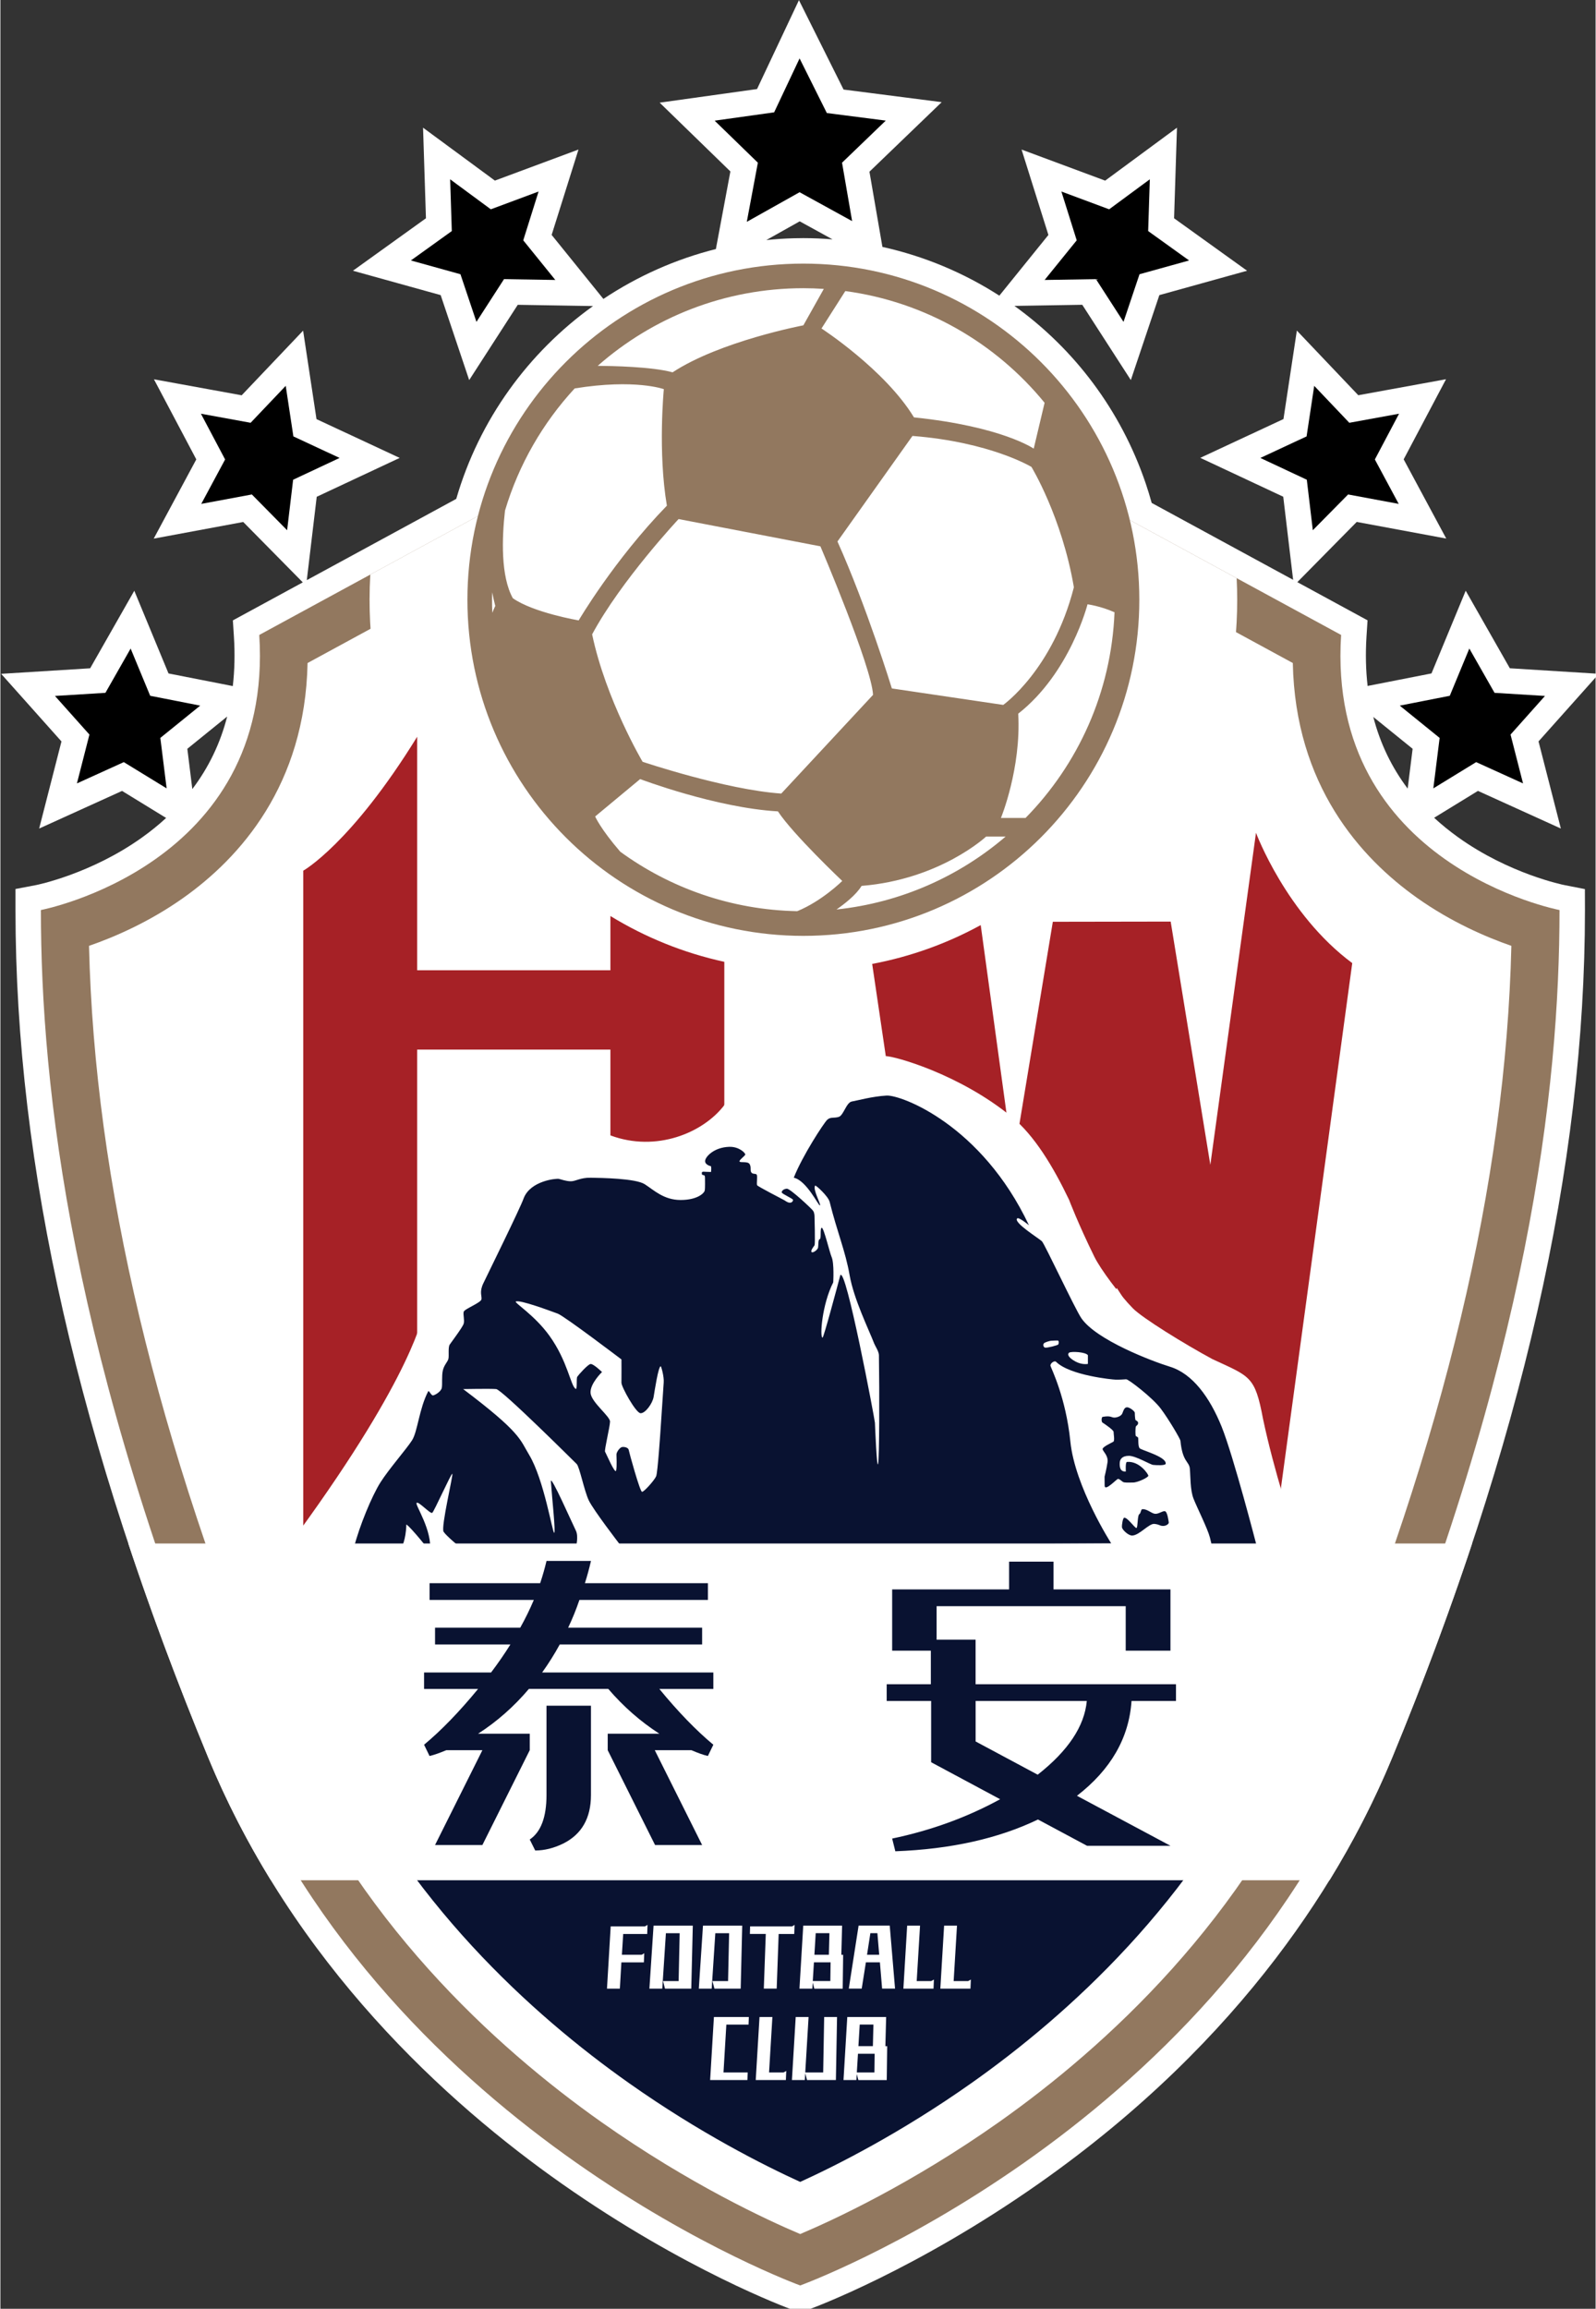 <svg width="235.5" height="340.5" viewBox="0 0 132.937 192.307" xml:space="preserve" xmlns="http://www.w3.org/2000/svg"><rect x="0" y="0" width="132.937" height="192.307" fill="#333333" stroke="none"/><g transform="translate(-38.456 -52.538)"><g transform="translate(-.893 44.153) scale(.265)"><path fill="#ffffff" d="m 640.3,309.83 c -0.17,-0.03 -17.27,-3.46 -33.41,-15.03 -2.7,-1.94 -5.21,-3.98 -7.53,-6.12 l 13.78,-8.45 26.07,11.83 -7.02,-27.38 18.97,-21.25 -27.99,-1.74 -13.88,-24.37 -10.76,25.99 -20.09,3.94 c -0.57,-4.94 -0.69,-10.12 -0.35,-15.53 l 0.33,-5.1 -22.08,-12 18.68,-18.93 28.15,5.23 -13.39,-24.9 13.32,-25.18 -27.59,5.03 -19.32,-20.32 -4.21,27.81 -26.16,12.19 26.09,12.22 3.11,26.12 -44.48,-24.17 c -0.57,-2.06 -1.19,-4.08 -1.85,-6.03 l -0.06,-0.18 c -7.79,-22.89 -22.39,-42.17 -41.26,-55.72 l 21.34,-0.35 15.27,23.66 8.97,-26.7 27.59,-7.66 -22.96,-16.49 0.91,-28.47 -22.58,16.64 -26.29,-9.77 8.44,26.84 -15.43,19.08 c -11.1,-7.14 -23.51,-12.38 -36.77,-15.32 l -4.08,-23.64 22.72,-21.86 -30.86,-3.96 -14.03,-28.1 -13.18,27.94 -30.62,4.28 22.24,21.62 -4.56,24.39 c -12.71,3.19 -24.66,8.54 -35.38,15.68 l -16.27,-20.12 8.44,-26.84 -26.29,9.77 -22.59,-16.63 0.91,28.47 -22.96,16.49 27.59,7.66 8.97,26.71 15.27,-23.66 23.67,0.39 c -20.29,14.55 -35.77,35.66 -43.01,60.61 l -47,25.54 3.12,-26.2 26.09,-12.22 -26.16,-12.19 -4.21,-27.81 -19.32,20.32 -27.59,-5.03 13.32,25.18 -13.39,24.9 28.15,-5.23 18.73,18.98 -21.99,11.95 0.33,5.1 c 0.35,5.42 0.22,10.6 -0.35,15.55 l -20.22,-3.97 -10.76,-25.99 -13.88,24.37 -27.99,1.74 18.97,21.25 -7.02,27.38 26.07,-11.83 13.86,8.5 c -2.31,2.13 -4.8,4.15 -7.48,6.07 -16.13,11.56 -33.23,14.99 -33.39,15.02 l -6.5,1.24 v 6.62 c 0,80.5 19.83,167.65 60.63,266.43 26.85,65 75.25,108.67 111.13,133.86 38.79,27.24 70.94,39.06 72.29,39.55 l 2.73,0.99 2.73,-0.99 c 1.35,-0.49 33.5,-12.32 72.29,-39.55 65,-45.64 96.31,-97.98 111.13,-133.86 40.8,-98.78 60.63,-185.93 60.63,-266.43 l -0.02,-6.59 z M 592.6,267 l -1.56,12.51 c -5.06,-6.73 -8.67,-14.24 -10.81,-22.52 z m -192.75,-165.79 10.32,5.67 c -3.06,-0.25 -6.12,-0.39 -9.16,-0.39 -0.98,0 -1.96,0.01 -2.93,0.04 -2.93,0.07 -5.84,0.27 -8.73,0.57 z M 208.84,279.66 207.27,267 219.8,256.86 c -2.15,8.39 -5.81,16 -10.96,22.8 z"/><g><g><path fill="#92785f" d="M 570.11,231.22 400,138.77 229.89,231.22 c 4.66,72.49 -68.67,86.46 -68.67,86.46 0,55.87 9.48,141 60.03,263.37 C 271.79,703.43 400,750 400,750 c 0,0 128.21,-46.57 178.76,-168.95 50.55,-122.38 60.03,-207.51 60.03,-263.37 -0.01,0 -73.34,-13.97 -68.68,-86.46 z"/><path fill="#ffffff" d="m 400,733.84 c -10.3,-4.35 -34.84,-15.67 -62.54,-35.21 -33.12,-23.38 -77.75,-63.74 -102.35,-123.3 -37.72,-91.31 -56.98,-172.06 -58.76,-246.39 8.01,-2.78 18.91,-7.48 29.61,-15.05 17.85,-12.63 38.36,-35.44 39.12,-73.85 L 400,155.85 554.92,240.04 c 0.76,38.4 21.27,61.22 39.12,73.85 10.7,7.57 21.6,12.27 29.61,15.05 -1.77,74.34 -21.04,155.08 -58.76,246.39 -24.6,59.56 -69.24,99.92 -102.35,123.3 -27.7,19.54 -52.25,30.86 -62.54,35.21 z"/><path fill="#091231" d="m 252.23,577.06 c 23.77,52.17 63.8,88.07 93.88,109.3 22.28,15.73 42.5,25.9 53.89,31.09 11.39,-5.18 31.61,-15.36 53.89,-31.09 30.08,-21.23 70.11,-57.14 93.88,-109.3 z"/></g><path fill="#ffffff" d="m 537.43,220.15 c 0,75.34 -61.08,136.42 -136.43,136.42 -75.34,0 -136.42,-61.08 -136.42,-136.42 0,-2.66 0.08,-5.29 0.23,-7.91 L 400,138.77 l 137.26,74.6 c 0.11,2.25 0.17,4.51 0.17,6.78 z"/><g><path fill="#a62126" d="M340.32 319.56v17.05h-60.77v-73.4c-20.79 33.7-35.82 42.1-35.82 42.1v214.52l35.82-.48v-157.8h60.77v158.11h35.82v-185.7c-12.86-2.8-24.93-7.73-35.82-14.4zM543.34 293.4l-14.36 104.37-12.47-76.46-37.06.06-12.47 75.48-10.21-74.44c-10.5 5.75-21.99 9.92-34.13 12.21l26.42 178.96 50.53-77.08 49.66 77.08 24.36-179.22C552.84 318.97 543.34 293.4 543.34 293.4Z"/></g><g><path fill="#ffffff" d="m 555.63,514.41 c -0.76,-2.96 -6.62,-20.33 -10.1,-36.88 -2.52,-13.43 -4.04,-13.19 -15.87,-18.68 -8.79,-4.74 -22.15,-12.98 -25.07,-16.01 -4.03,-4.09 -10.13,-12.22 -12.08,-16.18 -5.14,-10.45 -7.95,-17.89 -7.95,-17.89 -4.98,-10.41 -10.89,-20.23 -18.07,-26.11 -16.47,-13.47 -36.83,-19.06 -39.58,-19.06 -0.32,0 -2.06,0.52 -2.34,0.53 -4.39,0.25 -6.67,0.6 -9.15,1.16 -0.46,0.1 -1.09,0.24 -1.29,0.28 -4.57,0.78 -7.46,3.52 -9.22,5.88 -1.68,0.62 -3.54,1.65 -5.29,3.39 -1.56,1.56 -4.66,6.11 -7.61,11.19 -0.22,-0.26 -0.45,-0.52 -0.69,-0.78 -3.4,-3.56 -8.29,-5.6 -13.42,-5.6 -0.21,0 -1.75,-1.64 -1.75,-0.66 -6.64,8.74 -21.43,14.89 -35.82,9.53 l -5.95,0.84 c -0.16,0 -0.31,0 -0.46,0 -2.7,0 -4.83,0.43 -6.34,0.84 -0.3,-0.08 -0.63,-0.16 -1,-0.23 -0.89,-0.18 -1.8,-0.27 -2.78,-0.27 -5.83,0 -18,2.93 -22.35,14.02 l -0.1,0.25 -0.05,0.15 c -1.02,2.62 -7.92,16.75 -10.19,21.41 -0.99,2.04 -1.73,3.56 -2.02,4.16 -0.55,1.16 -0.95,2.27 -1.24,3.31 -2.29,1.57 -4.71,3.94 -5.72,7.81 -0.32,1.24 -0.44,2.4 -0.46,3.4 -0.43,0.6 -2.74,18.66 -39.68,69.35 v 16.47 l 317.57,-0.49 z"/><g><path fill="#091231" d="m 543.55,517.53 c 0,0 -7.26,-28.12 -11.01,-37.44 -3.76,-9.31 -9.2,-16.71 -16.27,-18.87 -5.49,-1.68 -23.23,-8.4 -27.88,-15.29 -2.04,-3.02 -11.49,-23.25 -12.37,-24.13 -0.88,-0.88 -9.2,-6 -7.76,-7.2 0.54,-0.45 3.68,2.16 3.68,2.16 -14.91,-31.58 -40.22,-41.02 -44.78,-40.76 -4.56,0.26 -9.15,1.56 -10.91,1.86 -1.76,0.3 -2.6,4.36 -4.12,4.84 -1.52,0.48 -2.64,-0.08 -3.68,0.96 -1.04,1.04 -7.68,11.11 -10.47,18.15 4.08,0.88 7.88,9.07 8.24,8.71 0.36,-0.36 -2.35,-5.08 -1.52,-6.22 0.18,-0.25 4.12,3.34 4.56,5.1 2.43,9.71 4.96,15.47 6.28,23.03 1.32,7.56 6.01,17.05 7.74,21.53 0.28,0.73 1.46,2.46 1.48,3.62 0.19,11.91 0.13,32.45 -0.25,34.16 -0.43,1.91 -0.95,-11.85 -1.01,-12.93 -0.06,-1.08 -9.16,-49.37 -10.89,-46.32 -0.94,3.58 -5.26,19.69 -5.58,19.61 -0.92,-0.18 -0.18,-10.43 3.36,-17.39 0,0 0.36,-6.04 -0.52,-8 -0.57,-1.27 -2.44,-9.16 -3.08,-9.16 -0.64,0 -0.08,3.52 -0.64,3.58 -0.56,0.06 -0.38,1.92 -0.53,2.66 -0.15,0.74 -1.74,1.86 -2.07,1.35 -0.33,-0.51 0.91,-1.94 0.98,-2.11 0.22,-0.54 -0.02,-8.96 -0.02,-8.96 0,0 0.04,-1.12 -0.44,-1.84 -0.48,-0.72 -7.24,-7 -8.24,-6.96 -1,0.04 -1.68,0.68 -1.64,1.16 0.04,0.48 3.56,1.96 3.56,2.36 0,0.4 -0.36,0.92 -1.04,0.88 -0.68,-0.04 -1.18,-0.45 -1.62,-0.73 -0.44,-0.28 -8.42,-4.33 -8.64,-4.77 -0.22,-0.44 0.18,-2.82 -0.12,-3.3 -0.3,-0.48 -1.34,-0.04 -1.74,-0.78 -0.4,-0.74 0.08,-1.5 -0.48,-2.52 -0.56,-1.02 -2.96,-0.38 -3.18,-0.84 -0.22,-0.46 1.78,-1.78 1.8,-2.22 0.02,-0.44 -1.9,-2.5 -5.06,-2.4 -4.84,0.16 -7.52,3.16 -7.57,4.44 -0.05,1.28 1.83,1.65 1.83,1.65 0,0 0.2,0.29 0.04,1.81 -2.32,0.01 -2.88,-0.34 -2.91,0.34 -0.04,1.19 1.02,0.03 1,1.47 -0.01,0.79 0.09,3.23 -0.09,4.05 -0.18,0.82 -2.31,2.95 -7.59,2.95 -5.28,0 -8.4,-3.12 -11.27,-4.96 -2.88,-1.84 -13.67,-1.98 -16.97,-2.04 -3.3,-0.06 -4.74,1.14 -6.3,1.12 -1.56,-0.02 -2.97,-0.6 -3.76,-0.76 -0.79,-0.16 -8.88,0.56 -11.03,6.08 -1.04,3.04 -11.45,24.12 -12.71,26.78 -1.27,2.67 -0.43,3.83 -0.56,4.96 -0.13,1.13 -5.36,3.04 -5.6,3.96 -0.24,0.92 0.32,2.6 0,3.72 -0.32,1.12 -3.8,5.7 -4.39,6.58 -0.58,0.87 -0.18,3.46 -0.41,4.46 -0.23,1 -1.36,1.91 -1.76,3.68 -0.4,1.77 -0.11,4.23 -0.32,5.44 -0.21,1.21 -2.16,2.33 -2.76,2.4 -0.6,0.07 -1.29,-1.72 -1.52,-1.28 -2.86,5.47 -3.32,12.63 -5.08,15.39 -1.76,2.76 -7.26,9 -9.95,13.25 -2.7,4.26 -6.6,13.73 -8.28,20.29 l 7.99,0.15 6.88,0.13 c 0,0 1.44,-2.4 1.56,-7.28 0.01,-0.62 5.58,5.78 7.44,8.54 0.84,-6.84 -4.8,-14.81 -4.2,-15.41 0.6,-0.6 4.32,3.6 4.92,3.12 0.6,-0.48 5.8,-12.11 6.28,-12.27 0.48,-0.16 -3.64,16.83 -2.72,18.23 0.92,1.4 5.12,4.8 5.12,4.8 l 204.85,-1.12 c 0,0 -11.43,-17.79 -12.87,-32.06 -1.4,-13.85 -6.04,-23 -6.24,-23.75 -0.2,-0.74 1.21,-1.82 1.76,-1.28 4.36,4.28 17.67,5.57 18.71,5.6 1.04,0.03 2.63,-0.06 3.32,-0.12 0.69,-0.06 8.27,5.76 10.83,9.16 2.56,3.4 6.18,9.57 6.24,10.15 0.64,6.78 2.74,6.42 2.96,8.8 0.22,2.38 0.08,6.68 1.16,9.43 1.08,2.75 4.44,9.41 5.16,12.23 0.72,2.82 0.6,2.96 0.6,2.96 z m -214.03,0.18 c 0,0 0.83,-3.21 -0.08,-5 -0.91,-1.78 -8,-17.89 -7.84,-15.43 0.37,5.45 1.54,15.89 1.04,16.15 -0.5,0.26 -3.2,-16.77 -7.88,-24.51 -2.91,-4.82 -2.52,-6.92 -20.75,-20.67 0,0 8.62,-0.16 10.39,0 1.78,0.16 24.41,22.67 25.31,23.55 0.9,0.88 2.36,8.39 3.8,11.43 1.44,3.04 9.67,13.72 9.67,13.72 z m 27.56,-51.55 -1.05,15.68 c 0,0 -0.84,12.59 -1.32,13.79 -0.48,1.2 -3.78,4.92 -4.44,4.92 -0.66,0 -4.08,-12.47 -4.2,-13.19 -0.12,-0.72 -1.36,-1.01 -2.08,-0.89 -0.72,0.12 -1.76,1.58 -1.77,2.33 -0.02,0.75 0.2,3.66 -0.1,5.04 -0.3,1.38 -3.18,-5.46 -3.48,-5.88 -0.3,-0.42 1.52,-7.8 1.56,-9.47 0.04,-1.68 -5.88,-6.08 -6.12,-9 -0.24,-2.92 3.6,-6.6 3.6,-6.6 0,0 -2.72,-2.64 -3.6,-2.52 -0.88,0.12 -3.82,3.44 -4.18,4 -0.36,0.56 0.06,4.12 -0.5,3.81 -1.6,-0.89 -2.48,-8.68 -8.28,-16.72 -4.66,-6.46 -11.09,-10.37 -10.55,-10.71 1.12,-0.72 11.11,3.03 13.19,3.79 2.08,0.76 20.03,14.39 20.03,14.39 0,0 0.04,6.04 0,7.32 -0.04,1.28 4.52,9.51 6,9.59 1.48,0.08 3.76,-3.02 4.12,-5.14 0.36,-2.13 1.49,-9.65 2.24,-9.61 0.14,0.01 1.08,3.22 0.93,5.07 z m 124.1,-11.96 c -0.18,0.32 -3.52,1.14 -4.14,1.02 -0.62,-0.12 -0.7,-0.96 -0.42,-1.32 0.28,-0.36 1.92,-0.84 2.34,-0.84 0.42,0 2.06,-0.16 2.22,0 0.16,0.16 0.18,0.82 0,1.14 z m 9.3,6.14 c 0,0 -1.84,0.4 -4,-0.8 -2.16,-1.2 -2.56,-2.24 -1.92,-2.72 0.64,-0.48 5.28,-0.24 5.92,0.8 z"/><path fill="#091231" d="M495.1 476.99c2.77-.5 2.69.3 3.89.22.56-.04 1.96-.4 2.32-1.32.36-.92.64-1.92 1.48-1.92.84 0 2.44 1.25 2.44 1.73 0 .48.02 1.29.18 2.19.04.23.9.4.86 1.04-.04.64-.45.71-.68 1.04-.22.33-.2 2.92-.04 3.04.16.12.6.28.72.52.12.24-.08 2.64.46 3.3.54.66 8.38 2.62 8.22 4.86-.05.68-3.1.49-3.99.39-.89-.1-5.43-2.85-7.59-2.85-2.16 0-2.82 1.11-2.88 2.16-.06 1.05-.03 2.94 1.92 2.76 0 0-.2-2.95.36-3 3.93-.33 6.66 3.81 6.72 4.32.06.51-3.29 2.16-4.89 2.16-1.6 0-2.64.09-3.12-.21-.49-.3-1.04-.93-1.52-.93-.48 0-4.2 4.17-4.22 2.08-.02-1.9-.02-2.79-.02-2.79 0 0 .6-2.33.92-4.49.32-2.16-1.47-3.44-1.54-4.16-.06-.72 2.85-2 3.37-2.32.52-.32.06-2.56.08-3.12.02-.56-3-2.62-3.45-2.88-.46-.26-.36-1.76 0-1.82zM501.89 508.69c1.06-.14 3.39 3.36 3.86 3.22.47-.14.27-3.91.88-4.32.61-.41.44-1.6 1.04-1.6 1.48-.01 2.64 1.21 3.76 1.44 1.12.23 2.34-.84 3.2-.8.86.04 1.19 3.04 1.28 3.52.09.48-.87 1.19-1.92 1.12-1.05-.07-.86-.43-2.58-.64-1.72-.21-4.78 3.66-7.05 3.66-1.17 0-3.11-1.81-3.17-2.62-.06-.81.28-2.92.7-2.98z"/></g></g><g><circle fill="#ffffff" cx="401" cy="220.15" r="105.65"/><path fill="#92785f" d="m 401,114.5 c -58.35,0 -105.65,47.3 -105.65,105.65 0,58.35 47.31,105.65 105.65,105.65 58.35,0 105.65,-47.3 105.65,-105.65 C 506.65,161.8 459.35,114.5 401,114.5 Z m 75.86,43.74 -3.42,14.42 c 0,0 -9.95,-6.96 -37.66,-9.83 -9.11,-14.99 -29.08,-27.94 -29.08,-27.94 l 7.49,-11.76 c 25.19,3.38 47.34,16.35 62.67,35.11 z m 9.21,57.99 c -6.64,25.98 -22.22,36.98 -22.22,36.98 l -35.02,-5.18 c 0,0 -7.91,-25.72 -17.11,-46.19 7.64,-10.75 23.59,-33.18 23.59,-33.18 24.54,1.92 37.42,9.75 37.42,9.75 0,0 9.58,15.71 13.34,37.82 z m -85.07,-94 c 2.16,0 4.3,0.08 6.43,0.22 L 401,133.9 c 0,0 -26.14,4.94 -41.13,14.77 -6.45,-1.79 -19.3,-2.01 -23.54,-2.04 17.25,-15.18 39.88,-24.4 64.67,-24.4 z m -97.82,102.02 c -0.06,-1.36 -0.09,-2.73 -0.09,-4.11 0,-0.78 0.01,-1.57 0.03,-2.34 0.31,1.45 0.71,3.24 0.99,4.3 -0.33,0.69 -0.65,1.44 -0.93,2.15 z m 6.45,-4.58 c -3.84,-6.96 -3.44,-18.89 -2.46,-27.54 4.32,-14.49 11.91,-27.58 21.91,-38.4 19.04,-3.08 28.04,0.23 28.04,0.23 0,0 -1.92,19.67 0.96,36.62 -16.63,17.11 -27.74,36.06 -27.74,36.06 0,0 -14.24,-2.42 -20.71,-6.97 z m 52.13,-24.88 44.6,8.57 c 0,0 16.15,37.9 16.55,46.69 l -28.86,31.02 c -17.51,-1.2 -43.61,-9.99 -43.61,-9.99 0,0 -11.55,-19.51 -15.87,-40.05 9.11,-16.96 27.19,-36.24 27.19,-36.24 z m 37.31,123.25 c -20.78,-0.4 -39.97,-7.28 -55.65,-18.69 -6.29,-7.28 -7.9,-11.08 -7.9,-11.08 l 14.15,-11.75 c 0,0 23.82,9.03 43.33,10.15 4.76,7.24 20.23,21.87 20.23,21.87 0,0 -6.36,6.31 -14.16,9.5 z m 12.35,-0.53 c 2.44,-1.69 6.15,-4.55 7.89,-7.42 24.7,-2 39.17,-15.51 39.17,-15.51 h 6.13 c -14.62,12.52 -32.99,20.79 -53.19,22.93 z m 59.45,-28.77 h -7.74 c 0,0 6.4,-15.51 5.44,-32.78 16.31,-12.79 21.79,-34.38 21.79,-34.38 0,0 4.1,0.55 8.49,2.51 -1.01,25.16 -11.49,47.86 -27.98,64.65 z"/></g><g><path fill="#ffffff" d="M343.93 646.06h6.22l.81-.47-.12 2.86h-7.07l-.48 8.26h-4.05l1.17-19.58h10.79l.79-.47-.1 2.86h-7.55zM357.48 656.71l-.62-2.38h4.91l.33-15.05h-4.33l-1.14 17.43h-4.05l1.31-19.81h12.34l-.48 19.81zM373.03 656.71l-.62-2.38h4.91l.33-15.05h-4.34l-1.14 17.43h-4.05l1.31-19.81h12.34l-.48 19.81zM393.23 639.51l-.62 17.19h-4.05l.62-17.19h-5l.07-2.38h13.24l.74-.47-.1 2.86h-4.9zM404.44 656.71l-.5-1.9-.12 1.9h-4.05l1.19-19.81h12.22l-.24 9.17h.57l-.14 10.65h-8.93zm5.12-8.27h-5.24l-.36 5.88h5.52zm-5.09-2.38h4.55l.17-6.79h-4.31zM420.66 648.44l-1.31 8.26h-4.07l3.09-19.81h9.79l1.67 19.81h-4.07l-.69-8.26zm3.62-9.17h-2.21l-1.05 6.79h3.83zM441.93 656.71h-9.48l1.19-19.81h4.05l-1.05 17.43h4.55l.86-.48zM453.55 656.71h-9.48l1.19-19.81h4.05l-1.05 17.43h4.55l.86-.48zM383.4 685.43h-11.72l1.19-19.81h10.98l-.09 2.38h-6.98l-.9 15.05h7.62zM395.5 685.43h-9.48l1.19-19.81h4.05l-1.05 17.43h4.55l.86-.48zM402.14 685.43l-.55-2.12-.14 2.12h-4.05l1.19-19.81h4.05l-1.05 17.43h5.64l.31-17.43h4.05l-.36 19.81zM418.29 685.43l-.5-1.9-.12 1.9h-4.05l1.19-19.81h12.22l-.24 9.17h.57l-.14 10.65h-8.93zm5.12-8.26h-5.24l-.36 5.88h5.53zm-5.1-2.39h4.55l.17-6.79h-4.31z"/></g><g><g><path d="M501.68 132.81 493.01 119.38 476.87 119.64 486.96 107.18 482.14 91.84 497.16 97.43 509.95 88 509.43 104.27 522.3 113.51 506.71 117.84z"/></g><g><path d="M599.11 279.44 601.09 263.58 588.55 253.43 604.28 250.34 610.43 235.49 618.36 249.41 634.22 250.39 623.39 262.53 627.32 277.88 612.58 271.19z"/></g><g><path d="M561.21 198.3 559.32 182.43 544.71 175.58 559.25 168.81 561.65 152.92 572.69 164.53 588.33 161.68 580.72 176.06 588.22 190.02 572.31 187.06z"/></g><g><path d="M298.19 132.81 306.86 119.38 322.99 119.64 312.91 107.18 317.73 91.84 302.71 97.43 289.92 88 290.44 104.27 277.57 113.51 293.16 117.84z"/></g><g><path d="M200.76 279.44 198.78 263.58 211.32 253.43 195.59 250.34 189.44 235.49 181.51 249.41 165.64 250.39 176.48 262.53 172.55 277.88 187.29 271.19z"/></g><g><path d="M238.65 198.3 240.54 182.43 255.15 175.58 240.62 168.81 238.21 152.92 227.17 164.53 211.54 161.68 219.15 176.06 211.65 190.02 227.56 187.06z"/></g><g><path d="M416.33 101.14 399.81 92.06 383.21 101.37 386.69 82.78 373.1 69.57 391.81 66.95 399.81 50 408.38 67.17 426.91 69.55 413.16 82.78z"/></g></g><g><path fill="#ffffff" d="m 188.71,516.79 c 7.25,21.85 15.62,44.27 25.14,67.32 5.7,13.8 12.38,26.63 19.7,38.53 h 332.91 c 7.32,-11.9 14,-24.73 19.7,-38.53 9.52,-23.06 17.89,-45.47 25.14,-67.32 z"/><g><path fill="#091231" d="M281.72 557.33h21.07c2.24-2.97 4.27-5.9 6.08-8.81h-23.7v-5.27h26.79c1.63-2.91 3.05-5.82 4.27-8.72h-32.78v-5.27h34.78c.79-2.36 1.45-4.69 2-7h13.98c-.55 2.37-1.18 4.7-1.91 7h38.68v5.27h-40.41c-1.03 3.03-2.21 5.94-3.54 8.72h42.13v5.27h-44.77c-1.69 3.09-3.54 6.03-5.54 8.81h53.84v5.18h-16.98c5.93 7.21 11.59 13.05 16.98 17.53l-1.72 3.54c-1.33-.3-3.06-.91-5.17-1.82h-11.53l14.89 29.8h-14.8l-14.89-29.8v-5.18h16.25c-5.93-3.82-11.29-8.51-16.07-14.08h-24.97c-4.72 5.57-10.05 10.27-15.98 14.08h16.25v5.18l-14.89 29.8h-14.89l14.89-29.8h-11.35c-2.18.91-3.94 1.52-5.27 1.82l-1.72-3.54c5.39-4.48 11.05-10.32 16.98-17.53h-16.98zm52.48 10.44v28.07c0 7.27-2.91 12.36-8.72 15.26-2.97 1.45-5.9 2.18-8.81 2.18l-1.72-3.45c3.51-2.36 5.27-7.03 5.27-13.99v-28.07zM427.2 561.02h13.89v-10.54h-12.17v-19.26h36.77v-8.73h13.98v8.73h36.77v19.26H502.37V536.49H442.9v10.54h12.26v13.99h63.02v5.27H504.2c-.79 11.63-6.51 21.56-17.16 29.8l29.42 15.72h-26.24l-15.44-8.27c-12.47 6-27.42 9.33-44.86 9.99l-1-4c12.23-2.55 23.55-6.67 33.96-12.36l-21.7-11.63V566.28H427.2Zm27.97 5.27v12.72l19.52 10.45c9.56-7.51 14.71-15.23 15.44-23.17z"/></g></g></g></g></g></svg>